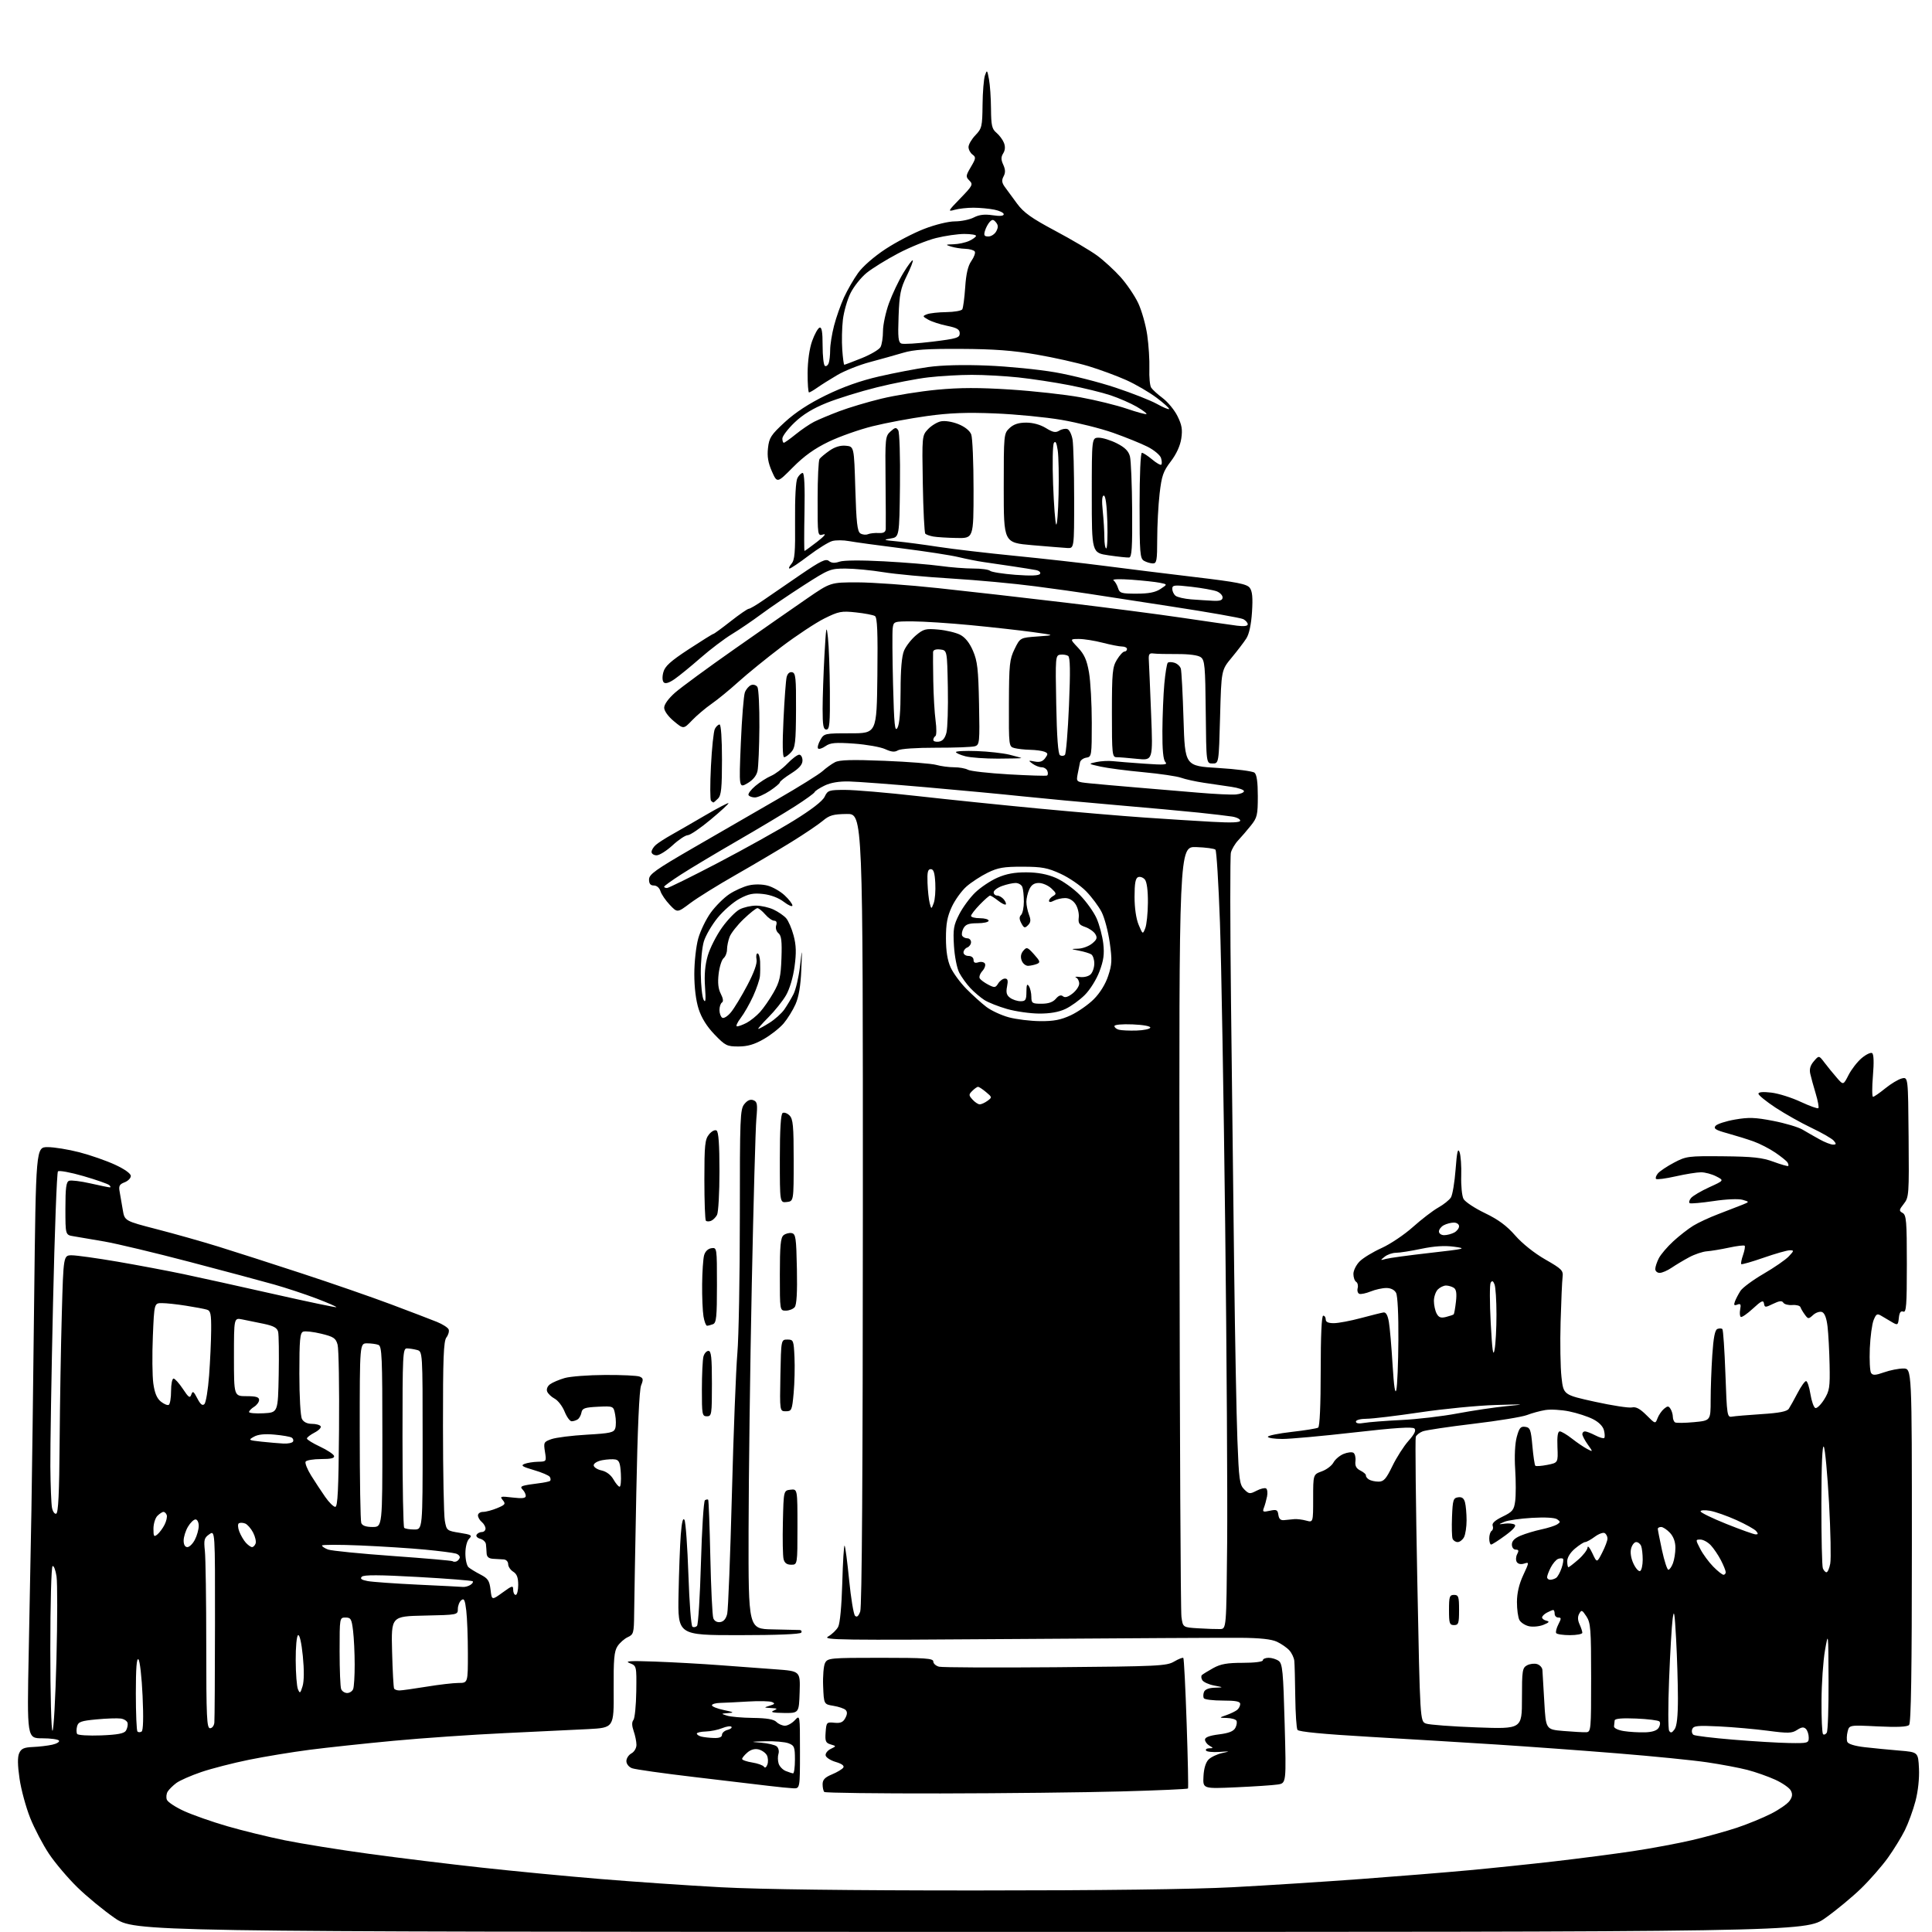<?xml version="1.0" encoding="UTF-8" standalone="no"?>
<svg 
  version="1.1" 
  xmlns="http://www.w3.org/2000/svg" 
  xmlns:xlink="http://www.w3.org/1999/xlink" 
  xmlns:svg="http://www.w3.org/2000/svg"
  xmlns:rdf="http://www.w3.org/1999/02/22-rdf-syntax-ns#"
  xmlns:cc="http://creativecommons.org/ns#"
  xmlns:dc="http://purl.org/dc/elements/1.1/"
  viewBox="0 0 768 768"
  width="768"
  height="768"
>
<style>svg {background-color: white; }</style>"
<path stroke="none" fill="black" fill-rule="evenodd" d="M385.64,767.96C53.50,767.92 53.50,767.92 45.50,762.38C41.10,759.33 34.43,753.84 30.69,750.17C26.94,746.50 21.89,740.54 19.48,736.93C17.06,733.31 13.69,726.89 12.00,722.66C10.31,718.43 8.40,711.41 7.77,707.07C6.98,701.67 6.94,698.46 7.63,696.91C8.43,695.10 9.53,694.61 13.07,694.46C15.51,694.36 18.97,693.95 20.76,693.55C22.55,693.16 23.76,692.42 23.45,691.92C23.14,691.41 20.15,691.00 16.81,691.00C10.73,691.00 10.73,691.00 11.42,656.75C11.80,637.91 12.28,612.60 12.49,600.50C12.70,588.40 13.19,550.94 13.57,517.25C14.28,456.00 14.28,456.00 18.95,456.00C21.52,456.00 27.20,456.92 31.56,458.05C35.93,459.18 42.31,461.41 45.75,463.00C49.55,464.76 52.00,466.51 52.00,467.47C52.00,468.34 50.88,469.47 49.52,469.99C47.48,470.77 47.13,471.43 47.56,473.72C47.85,475.25 48.41,478.49 48.80,480.91C49.53,485.32 49.53,485.32 62.33,488.63C69.37,490.44 80.39,493.56 86.82,495.55C93.24,497.54 108.17,502.34 120.00,506.22C131.82,510.09 147.80,515.63 155.50,518.52C163.20,521.41 171.38,524.54 173.67,525.47C175.97,526.40 178.07,527.75 178.35,528.48C178.63,529.21 178.23,530.64 177.46,531.65C176.33,533.15 176.07,539.81 176.09,567.00C176.10,585.42 176.43,602.30 176.82,604.49C177.52,608.41 177.64,608.50 182.76,609.32C187.40,610.06 187.82,610.32 186.50,611.65C185.62,612.52 185.00,614.97 185.00,617.53C185.00,619.95 185.56,622.41 186.25,623.01C186.94,623.61 189.07,624.91 191.00,625.91C193.98,627.45 194.57,628.35 195.00,631.94C195.50,636.16 195.50,636.16 199.75,633.08C203.65,630.25 204.00,630.15 204.00,631.99C204.00,633.10 204.45,634.00 205.00,634.00C205.55,634.00 206.00,632.20 206.00,630.01C206.00,627.10 205.46,625.68 204.00,624.77C202.90,624.08 202.00,622.73 202.00,621.76C202.00,620.79 201.22,619.96 200.25,619.90C199.29,619.85 197.39,619.73 196.02,619.65C194.30,619.55 193.52,618.89 193.44,617.50C193.39,616.40 193.27,614.76 193.17,613.87C193.08,612.97 192.05,611.99 190.90,611.68C189.74,611.38 189.10,610.66 189.46,610.07C189.82,609.48 190.77,609.00 191.56,609.00C192.35,609.00 193.00,608.38 193.00,607.62C193.00,606.86 192.32,605.68 191.50,605.00C190.67,604.32 190.00,603.14 190.00,602.38C190.00,601.62 190.91,601.00 192.03,601.00C193.15,601.00 195.68,600.32 197.65,599.50C200.84,598.17 201.09,597.81 199.87,596.34C198.61,594.81 198.93,594.72 203.75,595.29C207.62,595.74 209.00,595.58 209.00,594.65C209.00,593.96 208.47,592.87 207.83,592.23C206.94,591.34 207.00,590.96 208.08,590.62C208.86,590.37 211.45,589.94 213.83,589.67C216.22,589.39 218.40,588.94 218.68,588.65C218.97,588.37 218.91,587.66 218.55,587.08C218.19,586.50 215.33,585.28 212.20,584.37C207.60,583.03 206.89,582.56 208.50,581.92C209.60,581.49 212.02,581.11 213.88,581.07C217.24,581.00 217.25,580.98 216.63,577.10C216.04,573.38 216.16,573.14 219.25,572.06C221.04,571.44 227.33,570.65 233.23,570.31C242.66,569.77 244.04,569.46 244.58,567.76C244.91,566.70 244.90,564.27 244.54,562.37C243.89,558.91 243.89,558.91 237.71,559.20C232.44,559.46 231.46,559.80 231.14,561.50C230.94,562.60 230.26,563.83 229.63,564.23C229.01,564.64 227.93,564.98 227.24,564.98C226.55,564.99 225.29,563.26 224.44,561.14C223.59,559.02 221.82,556.71 220.50,556.00C219.18,555.30 217.83,554.01 217.50,553.14C217.14,552.21 217.63,551.01 218.66,550.26C219.64,549.54 222.25,548.44 224.47,547.79C226.69,547.15 233.90,546.60 240.50,546.57C247.10,546.53 253.28,546.82 254.24,547.21C255.71,547.82 255.81,548.35 254.85,550.71C254.12,552.50 253.44,567.88 252.94,593.50C252.51,615.50 252.12,637.14 252.08,641.59C252.01,649.17 251.84,649.75 249.55,650.79C248.21,651.41 246.37,653.03 245.47,654.40C244.13,656.44 243.86,659.58 243.94,671.85C244.04,686.80 244.04,686.80 233.77,687.35C228.12,687.64 213.15,688.37 200.50,688.95C187.85,689.54 168.05,690.91 156.50,691.99C144.95,693.07 129.88,694.69 123.00,695.58C116.12,696.47 105.33,698.25 99.00,699.53C92.67,700.82 84.13,703.01 80.02,704.41C75.90,705.81 71.43,707.78 70.09,708.78C68.75,709.78 67.21,711.30 66.67,712.16C66.13,713.02 65.97,714.49 66.33,715.42C66.69,716.35 69.80,718.40 73.25,719.96C76.70,721.52 84.34,724.21 90.24,725.92C96.14,727.64 106.46,730.17 113.18,731.54C119.89,732.90 135.09,735.35 146.94,736.96C158.80,738.58 178.85,741.03 191.50,742.41C204.15,743.80 225.30,745.83 238.50,746.92C251.70,748.02 273.30,749.50 286.50,750.21C302.11,751.05 337.60,751.50 388.00,751.49C437.81,751.49 474.25,751.03 490.00,750.20C503.48,749.49 526.42,748.02 541.00,746.94C555.58,745.86 574.92,744.29 584.00,743.45C593.08,742.61 608.38,741.02 618.00,739.91C627.62,738.80 641.58,736.99 649.00,735.88C656.42,734.77 667.13,732.77 672.79,731.44C678.45,730.11 686.45,727.89 690.58,726.50C694.71,725.12 700.73,722.65 703.97,721.01C707.21,719.38 710.54,717.06 711.38,715.87C712.52,714.25 712.64,713.20 711.87,711.75C711.30,710.68 708.50,708.75 705.66,707.45C702.82,706.16 697.86,704.41 694.63,703.57C691.40,702.73 684.20,701.37 678.63,700.55C673.06,699.72 657.02,698.12 643.00,696.99C628.98,695.85 607.38,694.28 595.00,693.48C582.62,692.69 559.90,691.31 544.50,690.42C526.11,689.36 516.25,688.41 515.77,687.65C515.36,687.02 514.97,681.10 514.89,674.50C514.81,667.90 514.64,661.48 514.51,660.23C514.38,658.98 513.49,657.10 512.54,656.05C511.60,655.00 509.39,653.47 507.65,652.64C505.45,651.60 500.99,651.11 493.00,651.05C486.67,651.01 446.62,651.22 404.00,651.53C333.43,652.04 326.74,651.95 329.22,650.52C330.72,649.67 332.50,647.96 333.17,646.73C333.91,645.37 334.55,638.54 334.82,629.21C335.05,620.79 335.47,614.14 335.74,614.41C336.02,614.68 336.83,620.83 337.54,628.08C338.26,635.32 339.31,641.71 339.89,642.29C340.61,643.01 341.24,642.50 341.95,640.63C342.63,638.83 342.98,585.62 343.00,480.72C343.02,323.50 343.02,323.50 336.61,323.57C331.22,323.64 329.71,324.06 327.09,326.27C325.37,327.72 319.81,331.48 314.73,334.62C309.65,337.77 299.65,343.68 292.50,347.76C285.35,351.83 277.20,356.90 274.38,359.02C269.26,362.87 269.26,362.87 266.24,359.68C264.58,357.93 262.92,355.49 262.54,354.25C262.14,352.93 261.07,352.00 259.93,352.00C258.56,352.00 258.00,351.31 258.00,349.61C258.00,347.56 260.56,345.74 275.75,336.95C285.51,331.30 300.48,322.66 309.00,317.74C317.52,312.83 325.62,307.78 327.00,306.52C328.38,305.27 330.59,303.68 331.92,302.99C333.75,302.05 338.62,301.92 351.66,302.44C361.18,302.82 370.44,303.55 372.23,304.07C374.02,304.58 377.18,305.00 379.26,305.00C381.33,305.00 383.81,305.45 384.76,305.99C385.72,306.54 393.02,307.36 401.00,307.82C408.98,308.28 415.82,308.49 416.21,308.29C416.59,308.10 416.66,307.28 416.35,306.47C416.04,305.66 415.02,305.00 414.08,305.00C413.15,305.00 411.52,304.37 410.46,303.59C408.67,302.28 408.72,302.22 411.32,302.72C413.31,303.10 414.49,302.72 415.47,301.38C416.67,299.75 416.63,299.41 415.18,298.82C414.25,298.45 411.70,298.10 409.50,298.06C407.30,298.01 404.49,297.70 403.25,297.37C401.02,296.77 401.00,296.58 401.06,279.63C401.11,264.08 401.32,262.08 403.32,258.00C405.52,253.50 405.52,253.50 412.51,253.00C419.50,252.50 419.50,252.50 410.50,251.26C405.54,250.58 394.52,249.34 386.00,248.52C377.47,247.70 367.06,247.02 362.86,247.01C355.28,247.00 355.22,247.02 354.86,249.75C354.66,251.26 354.73,261.27 355.00,272.00C355.42,288.27 355.71,291.14 356.75,289.32C357.57,287.89 358.00,282.78 358.00,274.53C358.00,266.16 358.46,260.84 359.36,258.67C360.11,256.88 362.24,254.14 364.08,252.58C367.12,250.03 367.97,249.81 373.06,250.27C376.15,250.55 380.03,251.48 381.69,252.34C383.68,253.37 385.42,255.55 386.78,258.72C388.54,262.80 388.91,266.03 389.18,279.78C389.48,295.14 389.39,296.06 387.56,296.64C386.49,296.98 379.55,297.25 372.13,297.23C364.28,297.22 357.93,297.65 356.93,298.27C355.68,299.06 354.35,298.93 351.87,297.79C350.01,296.94 344.45,295.96 339.50,295.60C332.09,295.08 330.08,295.25 328.18,296.58C326.91,297.48 325.57,297.91 325.21,297.55C324.85,297.18 325.24,295.67 326.08,294.19C327.58,291.54 327.74,291.50 338.05,291.50C348.50,291.50 348.50,291.50 348.77,268.57C348.97,251.19 348.74,245.46 347.80,244.88C347.12,244.46 343.72,243.81 340.25,243.44C334.48,242.82 333.39,243.03 327.72,245.84C324.30,247.54 316.64,252.60 310.69,257.10C304.75,261.60 297.05,267.86 293.58,271.00C290.11,274.14 285.30,278.09 282.89,279.76C280.47,281.44 276.98,284.40 275.11,286.34C271.72,289.88 271.72,289.88 267.88,286.69C265.61,284.81 264.03,282.61 264.02,281.33C264.01,280.02 265.71,277.67 268.36,275.33C270.76,273.23 281.45,265.38 292.11,257.91C302.78,250.43 315.69,241.43 320.82,237.91C330.14,231.50 330.14,231.50 340.82,231.50C346.69,231.50 361.18,232.53 373.00,233.80C384.82,235.06 407.55,237.65 423.50,239.55C439.45,241.45 460.38,244.16 470.00,245.59C479.62,247.01 489.41,248.42 491.75,248.72C494.49,249.07 496.00,248.87 496.00,248.17C496.00,247.56 495.21,246.65 494.25,246.13C493.29,245.62 480.35,243.34 465.50,241.07C450.65,238.80 435.80,236.51 432.50,235.99C429.20,235.46 419.75,234.14 411.50,233.06C403.25,231.97 388.23,230.58 378.13,229.97C368.02,229.36 355.87,228.23 351.13,227.45C346.38,226.67 339.66,226.03 336.18,226.02C330.08,226.00 329.52,226.23 319.37,232.75C313.60,236.46 306.05,241.59 302.61,244.15C299.16,246.71 293.90,250.29 290.92,252.10C287.94,253.91 282.35,258.14 278.50,261.51C274.65,264.88 270.00,268.68 268.17,269.94C265.98,271.46 264.51,271.91 263.86,271.26C263.27,270.67 263.20,269.04 263.69,267.22C264.32,264.83 266.50,262.86 273.78,258.08C278.88,254.74 283.28,252.00 283.55,252.00C283.82,252.00 286.91,249.75 290.41,247.00C293.90,244.25 297.17,242.00 297.65,242.00C298.14,242.00 300.78,240.44 303.52,238.54C306.26,236.64 312.89,232.08 318.26,228.42C326.27,222.96 328.28,221.99 329.49,222.99C330.52,223.84 331.79,223.93 333.73,223.27C335.40,222.70 342.43,222.65 351.45,223.14C359.67,223.58 369.71,224.41 373.77,224.97C377.83,225.54 383.72,226.00 386.87,226.00C390.02,226.00 393.03,226.40 393.55,226.90C394.07,227.39 398.61,228.11 403.63,228.50C409.75,228.96 412.98,228.84 413.42,228.13C413.80,227.52 413.09,226.87 411.79,226.61C410.53,226.36 406.35,225.70 402.50,225.12C398.65,224.55 393.48,223.79 391.00,223.43C388.52,223.08 384.02,222.18 381.00,221.45C377.98,220.72 367.85,219.16 358.50,217.98C349.15,216.81 339.70,215.51 337.50,215.10C335.30,214.69 332.31,214.67 330.86,215.06C329.41,215.45 325.18,218.07 321.46,220.88C317.74,223.70 314.32,226.00 313.86,226.00C313.40,226.00 313.73,225.16 314.61,224.14C315.92,222.61 316.17,219.68 316.05,207.16C315.97,197.96 316.33,191.25 316.99,190.02C317.58,188.91 318.53,188.00 319.08,188.00C319.74,188.00 319.99,193.50 319.80,203.50C319.63,212.03 319.64,219.00 319.81,219.00C319.98,219.00 322.23,217.37 324.81,215.38C327.65,213.19 328.61,212.03 327.25,212.45C325.00,213.13 325.00,213.13 325.02,198.32C325.02,190.17 325.36,183.03 325.77,182.45C326.17,181.88 327.96,180.38 329.74,179.14C331.89,177.64 334.09,176.98 336.24,177.19C339.50,177.50 339.50,177.50 340.00,194.29C340.40,207.73 340.80,211.27 342.00,212.03C342.82,212.55 344.18,212.70 345.00,212.36C345.82,212.01 347.74,211.80 349.25,211.88C351.24,211.99 352.03,211.54 352.10,210.27C352.15,209.29 352.12,200.62 352.02,190.98C351.84,174.22 351.92,173.38 353.98,171.52C355.81,169.86 356.26,169.79 357.06,171.04C357.58,171.86 357.88,181.52 357.75,193.00C357.50,213.50 357.50,213.50 354.00,214.07C350.91,214.57 351.20,214.70 356.50,215.20C359.80,215.51 367.23,216.49 373.00,217.38C378.77,218.27 392.50,219.88 403.50,220.96C414.50,222.04 430.48,223.83 439.00,224.94C447.52,226.05 463.70,228.05 474.95,229.39C491.82,231.39 495.64,232.14 496.79,233.66C497.82,235.02 498.06,237.53 497.69,243.28C497.37,248.26 496.55,252.05 495.44,253.78C494.48,255.28 491.85,258.72 489.60,261.43C485.50,266.37 485.50,266.37 485.00,284.93C484.50,303.50 484.50,303.50 482.00,303.50C479.51,303.50 479.51,303.50 479.30,283.02C479.12,264.73 478.91,262.41 477.33,261.25C476.24,260.45 472.68,259.98 468.03,260.00C463.89,260.03 459.60,259.93 458.50,259.77C456.85,259.55 456.53,260.03 456.68,262.50C456.78,264.15 457.19,273.78 457.59,283.91C458.32,302.32 458.32,302.32 452.02,301.66C448.55,301.30 444.87,301.00 443.85,301.00C442.12,301.00 442.00,299.87 442.00,283.25C442.01,267.32 442.21,265.17 443.99,262.25C445.08,260.46 446.43,259.00 446.99,259.00C447.54,259.00 448.00,258.55 448.00,258.00C448.00,257.45 447.12,257.00 446.05,257.00C444.98,257.00 441.51,256.32 438.34,255.50C435.17,254.68 430.93,254.00 428.92,254.00C425.26,254.00 425.26,254.00 428.52,257.45C431.04,260.13 432.03,262.35 432.89,267.29C433.50,270.79 434.00,279.78 434.00,287.26C434.00,300.43 433.93,300.87 431.84,301.18C430.65,301.36 429.53,302.18 429.33,303.00C429.14,303.82 428.72,305.92 428.39,307.67C427.80,310.83 427.80,310.83 433.15,311.38C436.09,311.68 444.35,312.41 451.50,313.01C458.65,313.60 469.82,314.55 476.32,315.10C482.82,315.66 489.57,315.98 491.32,315.81C493.07,315.64 494.50,315.05 494.50,314.50C494.50,313.95 492.25,313.18 489.50,312.78C486.75,312.38 481.80,311.65 478.50,311.16C475.20,310.66 471.15,309.77 469.50,309.17C467.85,308.57 461.10,307.58 454.50,306.96C447.90,306.35 440.25,305.35 437.50,304.74C432.50,303.63 432.50,303.63 435.85,302.92C437.69,302.53 440.61,302.37 442.35,302.57C444.08,302.76 449.77,303.22 455.00,303.58C462.86,304.13 464.28,304.02 463.25,302.92C462.40,302.02 462.02,298.10 462.07,290.55C462.11,284.47 462.46,276.04 462.84,271.81C463.23,267.58 463.84,263.83 464.20,263.47C464.56,263.11 465.76,263.11 466.87,263.46C467.99,263.81 469.13,264.87 469.40,265.80C469.68,266.74 470.16,275.82 470.47,286.00C471.04,304.50 471.04,304.50 484.21,305.28C491.45,305.72 497.97,306.56 498.69,307.16C499.58,307.89 500.00,310.91 500.00,316.48C500.00,323.98 499.75,325.04 497.25,328.16C495.74,330.05 493.47,332.69 492.21,334.03C490.95,335.36 489.64,337.57 489.30,338.93C488.96,340.29 488.98,367.30 489.35,398.95C489.71,430.60 490.28,478.55 490.61,505.50C490.94,532.45 491.51,562.49 491.88,572.25C492.49,588.27 492.75,590.20 494.59,592.04C496.47,593.92 496.85,593.96 499.49,592.59C501.07,591.77 502.77,591.36 503.28,591.67C503.79,591.99 503.96,593.43 503.67,594.87C503.38,596.32 502.82,598.34 502.42,599.36C501.78,601.01 502.06,601.15 504.77,600.55C507.46,599.96 507.89,600.16 508.17,602.19C508.41,603.82 509.08,604.43 510.50,604.27C511.60,604.14 513.40,603.96 514.50,603.88C515.60,603.79 517.74,604.05 519.25,604.47C522.00,605.22 522.00,605.22 522.00,595.67C522.00,586.13 522.00,586.13 525.42,584.89C527.31,584.21 529.39,582.64 530.06,581.39C530.72,580.15 532.53,578.61 534.07,577.97C535.62,577.33 537.38,577.12 538.00,577.50C538.61,577.88 538.98,579.37 538.81,580.81C538.58,582.73 539.12,583.74 540.81,584.59C542.09,585.23 543.06,586.09 542.98,586.51C542.90,586.93 543.43,587.66 544.16,588.12C544.90,588.59 546.62,588.97 548.00,588.97C550.07,588.97 551.01,587.91 553.50,582.77C555.15,579.37 558.03,574.85 559.91,572.75C562.30,570.05 563.00,568.60 562.25,567.85C561.51,567.11 554.41,567.57 538.35,569.41C525.78,570.84 512.91,572.01 509.75,572.01C506.59,572.00 504.00,571.61 504.00,571.14C504.00,570.67 508.27,569.80 513.49,569.20C518.72,568.61 523.44,567.84 523.99,567.50C524.62,567.12 525.00,558.57 525.00,544.94C525.00,530.98 525.36,523.00 526.00,523.00C526.55,523.00 527.00,523.67 527.00,524.50C527.00,525.53 528.02,525.99 530.25,525.98C532.04,525.97 536.88,525.06 541.00,523.95C545.12,522.85 549.16,521.84 549.96,521.72C550.94,521.57 551.64,522.80 552.10,525.50C552.48,527.70 553.14,535.35 553.57,542.50C554.10,551.15 554.60,554.50 555.06,552.50C555.45,550.85 555.82,541.93 555.88,532.68C555.95,522.76 555.58,515.08 554.96,513.93C554.31,512.72 552.87,512.00 551.09,512.00C549.52,512.00 546.73,512.62 544.87,513.37C543.02,514.12 540.99,514.55 540.36,514.32C539.73,514.09 539.43,513.08 539.69,512.06C539.96,511.05 539.69,509.92 539.09,509.55C538.49,509.18 538.00,507.76 538.00,506.40C538.00,505.03 539.12,502.79 540.49,501.42C541.86,500.04 545.80,497.65 549.24,496.10C552.68,494.54 558.27,490.79 561.66,487.75C565.05,484.72 569.57,481.25 571.71,480.04C573.86,478.84 576.13,477.02 576.76,476.01C577.40,474.99 578.23,469.99 578.62,464.89C579.15,457.86 579.53,456.20 580.20,458.00C580.68,459.31 580.98,463.56 580.86,467.44C580.74,471.32 581.15,475.44 581.77,476.59C582.39,477.74 586.22,480.28 590.28,482.23C595.62,484.80 598.95,487.26 602.33,491.14C605.13,494.34 609.93,498.17 614.26,500.65C620.88,504.44 621.47,505.04 621.15,507.65C620.95,509.22 620.60,517.25 620.36,525.50C620.12,533.75 620.28,543.64 620.72,547.48C621.50,554.47 621.50,554.47 634.00,557.22C640.88,558.73 647.49,559.75 648.71,559.48C650.30,559.12 651.91,559.98 654.47,562.53C658.02,566.08 658.02,566.08 658.90,563.75C659.39,562.47 660.55,560.79 661.47,560.02C662.91,558.83 663.28,558.83 664.06,560.06C664.56,560.85 664.98,562.26 664.98,563.19C664.99,564.12 665.39,565.12 665.86,565.42C666.34,565.71 669.71,565.67 673.36,565.33C680.00,564.71 680.00,564.71 680.01,556.61C680.01,552.15 680.30,544.07 680.66,538.66C681.13,531.66 681.71,528.66 682.70,528.28C683.46,527.99 684.35,528.02 684.67,528.34C685.00,528.66 685.54,536.71 685.88,546.21C686.47,562.79 686.58,563.48 688.50,563.13C689.60,562.93 694.91,562.48 700.29,562.13C707.34,561.68 710.36,561.08 711.08,560.00C711.63,559.17 713.19,556.36 714.56,553.75C715.92,551.14 717.44,549.00 717.94,549.00C718.44,549.00 719.22,551.33 719.67,554.17C720.13,557.01 721.01,559.51 721.64,559.71C722.27,559.92 723.84,558.38 725.14,556.30C727.26,552.89 727.48,551.47 727.29,542.50C727.18,537.00 726.81,530.18 726.48,527.33C726.09,523.96 725.33,521.96 724.29,521.56C723.42,521.23 721.84,521.74 720.77,522.71C718.90,524.40 718.76,524.39 717.45,522.59C716.69,521.56 715.91,520.23 715.71,519.63C715.51,519.03 714.06,518.64 712.48,518.77C710.91,518.90 709.30,518.48 708.90,517.84C708.36,516.97 707.31,517.09 704.84,518.29C701.70,519.82 701.48,519.81 701.21,518.15C700.96,516.70 700.18,517.06 696.82,520.17C694.57,522.25 692.40,523.75 692.00,523.50C691.60,523.25 691.49,521.91 691.75,520.51C692.14,518.47 691.92,518.10 690.61,518.60C689.34,519.08 689.13,518.81 689.66,517.36C690.04,516.34 691.02,514.45 691.85,513.16C692.67,511.88 696.82,508.81 701.07,506.34C705.32,503.87 709.82,500.76 711.07,499.43C713.20,497.16 713.22,497.00 711.42,497.01C710.37,497.02 705.69,498.35 701.04,499.97C696.39,501.59 692.40,502.73 692.18,502.51C691.95,502.28 692.27,500.66 692.89,498.89C693.50,497.12 693.79,495.46 693.53,495.20C693.26,494.93 690.45,495.27 687.27,495.96C684.10,496.64 680.15,497.29 678.50,497.41C676.85,497.53 673.70,498.58 671.50,499.76C669.30,500.94 666.15,502.82 664.50,503.94C662.85,505.07 660.71,505.99 659.75,505.99C658.79,506.00 658.00,505.30 658.00,504.45C658.00,503.60 658.64,501.66 659.42,500.15C660.21,498.63 662.79,495.61 665.17,493.42C667.55,491.24 671.12,488.45 673.10,487.24C675.08,486.02 679.58,483.93 683.10,482.60C686.62,481.26 690.85,479.63 692.50,478.96C695.50,477.75 695.50,477.75 692.69,476.94C691.05,476.48 686.24,476.68 681.19,477.44C676.41,478.15 672.14,478.53 671.70,478.28C671.26,478.03 671.49,477.11 672.20,476.24C672.92,475.37 676.18,473.45 679.44,471.96C685.39,469.25 685.39,469.25 682.24,467.63C680.51,466.73 677.78,466.00 676.17,466.00C674.56,466.00 670.02,466.73 666.08,467.62C662.13,468.51 658.64,468.97 658.31,468.64C657.98,468.32 658.31,467.33 659.04,466.45C659.78,465.56 662.65,463.64 665.44,462.17C670.30,459.61 671.08,459.51 685.00,459.64C696.85,459.76 700.51,460.16 705.00,461.82C708.02,462.93 710.65,463.68 710.85,463.49C711.04,463.29 710.91,462.66 710.55,462.08C710.19,461.50 708.01,459.74 705.70,458.17C703.39,456.60 699.48,454.59 697.00,453.71C694.52,452.83 689.88,451.39 686.67,450.50C681.97,449.21 681.06,448.64 681.96,447.54C682.58,446.80 686.05,445.67 689.68,445.04C695.16,444.09 697.72,444.18 704.88,445.57C709.62,446.49 714.85,448.04 716.50,449.02C718.15,450.00 721.20,451.75 723.28,452.90C725.36,454.06 727.78,455.00 728.65,455.00C729.96,455.00 730.02,454.73 728.98,453.48C728.29,452.64 724.32,450.35 720.17,448.38C716.02,446.41 709.56,442.77 705.81,440.31C702.07,437.84 699.00,435.35 699.00,434.77C699.00,434.10 700.83,433.94 704.13,434.33C706.96,434.66 712.20,436.31 715.78,437.99C719.37,439.66 722.54,440.80 722.83,440.51C723.12,440.21 722.65,437.62 721.78,434.74C720.91,431.86 719.93,428.31 719.61,426.85C719.19,425.00 719.62,423.50 721.04,421.85C723.06,419.50 723.06,419.50 725.28,422.43C726.50,424.04 728.68,426.72 730.13,428.38C732.75,431.41 732.75,431.41 734.83,427.33C735.98,425.09 738.32,422.07 740.04,420.62C741.76,419.17 743.63,418.27 744.19,418.62C744.85,419.03 744.97,422.24 744.52,427.63C744.13,432.23 744.15,436.00 744.56,436.00C744.96,436.00 747.14,434.50 749.40,432.66C751.65,430.82 754.62,429.04 756.00,428.70C758.50,428.09 758.50,428.09 758.70,451.97C758.90,474.94 758.83,475.95 756.79,478.54C754.86,481.00 754.82,481.32 756.33,482.17C757.80,482.99 758.00,485.44 758.00,502.52C758.00,518.95 757.78,521.85 756.57,521.39C755.55,521.00 755.05,521.73 754.82,523.89C754.53,526.71 754.33,526.85 752.37,525.73C751.20,525.05 749.28,523.92 748.11,523.21C746.19,522.04 745.87,522.19 744.81,524.71C744.17,526.24 743.48,531.33 743.28,536.00C743.09,540.67 743.31,545.07 743.78,545.77C744.47,546.78 745.50,546.73 748.95,545.52C751.31,544.68 754.77,544.00 756.63,544.00C760.00,544.00 760.00,544.00 760.00,614.30C760.00,664.56 759.68,684.92 758.89,685.71C758.13,686.47 754.13,686.64 746.44,686.27C735.11,685.71 735.11,685.71 734.45,688.35C734.08,689.81 734.03,691.62 734.32,692.39C734.65,693.26 737.25,694.07 741.18,694.53C744.65,694.93 750.88,695.54 755.00,695.88C762.50,696.50 762.50,696.50 762.82,703.00C763.01,706.94 762.46,712.06 761.42,716.00C760.48,719.58 758.59,724.75 757.23,727.50C755.87,730.25 752.83,735.20 750.47,738.50C748.10,741.80 743.32,747.27 739.84,750.66C736.35,754.05 729.97,759.34 725.64,762.41C717.79,768.00 717.79,768.00 385.64,767.96zM373.92,712.92C348.85,712.96 328.03,712.70 327.67,712.33C327.30,711.97 327.00,710.59 327.00,709.28C327.00,707.47 327.90,706.52 330.75,705.34C332.81,704.48 334.83,703.26 335.23,702.64C335.70,701.91 334.62,701.11 332.23,700.41C330.18,699.81 328.37,698.65 328.21,697.83C328.05,697.01 328.95,695.84 330.21,695.23C332.50,694.11 332.50,694.11 330.20,693.43C328.21,692.83 327.94,692.18 328.20,688.62C328.49,684.64 328.61,684.51 331.68,684.82C334.11,685.06 335.13,684.63 336.02,682.96C336.83,681.45 336.87,680.47 336.14,679.74C335.57,679.17 333.39,678.43 331.30,678.09C327.50,677.47 327.50,677.47 327.21,670.25C327.05,666.28 327.40,662.12 327.99,661.02C329.02,659.09 330.04,659.00 350.04,659.00C367.88,659.00 371.00,659.22 371.00,660.48C371.00,661.30 372.03,662.22 373.29,662.54C374.54,662.85 395.37,662.95 419.56,662.75C460.51,662.41 463.76,662.25 466.74,660.49C468.50,659.46 470.14,658.81 470.39,659.06C470.65,659.31 471.24,670.99 471.71,685.01C472.19,699.03 472.43,710.70 472.25,710.95C472.07,711.20 460.13,711.73 445.71,712.12C431.30,712.52 398.99,712.88 373.92,712.92zM315.25,710.87C313.74,710.80 309.35,710.37 305.50,709.90C301.65,709.44 288.38,707.86 276.00,706.40C263.62,704.94 252.49,703.37 251.25,702.90C249.96,702.41 249.00,701.20 249.00,700.06C249.00,698.97 249.90,697.59 251.00,697.00C252.12,696.40 253.00,694.91 253.00,693.61C253.00,692.34 252.50,689.87 251.89,688.13C251.15,686.00 251.12,684.55 251.79,683.73C252.34,683.05 252.85,677.93 252.93,672.34C253.06,662.19 253.06,662.19 250.28,661.11C248.15,660.28 250.55,660.14 260.50,660.51C267.65,660.77 279.12,661.41 286.00,661.93C292.88,662.45 302.92,663.19 308.31,663.58C318.13,664.30 318.13,664.30 317.87,672.65C317.60,681.00 317.60,681.00 311.55,680.93C307.25,680.88 306.08,680.61 307.50,680.00C309.24,679.25 309.11,679.12 306.50,678.97C303.56,678.80 303.55,678.79 306.00,678.04C308.01,677.43 308.18,677.14 306.89,676.59C306.01,676.21 301.74,676.11 297.39,676.38C293.05,676.64 288.04,676.89 286.25,676.93C284.46,676.97 283.00,677.40 283.00,677.89C283.00,678.38 285.14,679.23 287.75,679.77C291.74,680.61 292.02,680.80 289.50,680.98C286.53,681.20 286.53,681.21 289.00,682.00C290.38,682.44 295.02,682.85 299.32,682.90C304.83,682.97 307.59,683.44 308.64,684.50C309.47,685.33 310.99,686.00 312.03,686.00C313.07,686.00 314.84,685.02 315.96,683.81C318.00,681.62 318.00,681.62 318.00,696.31C318.00,711.00 318.00,711.00 315.25,710.87zM491.32,710.48C478.15,711.07 478.15,711.07 478.40,706.14C478.55,703.02 479.30,700.56 480.43,699.43C481.40,698.45 483.85,697.30 485.85,696.86C489.20,696.14 489.11,696.10 484.73,696.42C482.11,696.60 479.72,696.36 479.43,695.88C479.13,695.40 479.70,694.99 480.69,694.97C482.40,694.94 482.40,694.88 480.75,693.92C479.79,693.36 479.00,692.28 479.00,691.52C479.00,690.60 480.83,689.92 484.53,689.45C488.47,688.96 490.35,688.22 491.07,686.86C491.63,685.81 491.82,684.52 491.49,683.98C491.15,683.44 489.45,682.96 487.69,682.92C484.50,682.84 484.50,682.84 487.50,681.79C489.15,681.21 491.06,680.29 491.75,679.74C492.44,679.20 493.00,678.14 493.00,677.38C493.00,676.34 491.29,676.00 486.06,676.00C482.24,676.00 478.87,675.59 478.56,675.09C478.25,674.59 478.27,673.46 478.60,672.59C478.99,671.57 480.53,670.96 482.86,670.89C486.50,670.77 486.50,670.77 482.65,670.03C480.53,669.62 478.41,668.66 477.94,667.90C477.47,667.14 477.40,666.22 477.79,665.85C478.18,665.49 480.20,664.25 482.28,663.09C485.23,661.46 487.81,661.00 494.03,661.00C498.68,661.00 502.00,660.58 502.00,660.00C502.00,659.45 503.04,659.00 504.31,659.00C505.58,659.00 507.38,659.56 508.32,660.25C509.81,661.34 510.11,664.49 510.67,685.18C511.32,708.85 511.32,708.85 507.91,709.37C506.03,709.66 498.57,710.16 491.32,710.48zM315.25,704.94C315.66,704.97 316.00,702.51 316.00,699.48C316.00,694.46 315.76,693.86 313.43,692.98C312.02,692.44 307.86,692.08 304.18,692.18C298.20,692.34 298.02,692.40 302.47,692.74C305.21,692.96 308.03,693.61 308.75,694.21C309.46,694.80 309.78,696.12 309.46,697.14C309.13,698.16 309.16,699.93 309.52,701.06C309.88,702.20 311.15,703.52 312.34,704.00C313.53,704.48 314.84,704.90 315.25,704.94zM305.05,701.43C305.43,700.37 305.34,698.72 304.85,697.76C304.35,696.81 302.88,695.76 301.58,695.43C300.05,695.05 298.47,695.47 297.11,696.64C295.95,697.63 295.00,698.79 295.00,699.21C295.00,699.63 296.81,700.27 299.02,700.62C301.23,700.97 303.34,701.74 303.69,702.31C304.08,702.93 304.63,702.57 305.05,701.43zM711.25,692.88C718.71,693.00 719.00,692.91 719.00,690.70C719.00,689.43 718.49,687.89 717.87,687.27C717.02,686.42 716.13,686.52 714.37,687.68C712.31,689.02 710.81,689.07 702.75,688.00C697.66,687.33 688.95,686.56 683.40,686.28C674.82,685.86 673.21,686.02 672.69,687.36C672.36,688.23 672.60,689.25 673.22,689.64C673.84,690.02 680.91,690.88 688.93,691.54C696.94,692.21 706.99,692.81 711.25,692.88zM283.75,690.88C285.91,690.96 287.00,690.53 287.00,689.62C287.00,688.86 287.99,687.97 289.21,687.66C290.42,687.34 291.11,686.78 290.74,686.41C290.37,686.03 288.73,686.29 287.09,686.96C285.45,687.64 282.51,688.24 280.56,688.30C278.60,688.35 277.00,688.72 277.00,689.12C277.00,689.53 277.79,690.06 278.75,690.31C279.71,690.56 281.96,690.82 283.75,690.88zM40.15,689.85C46.70,689.59 49.33,689.10 50.04,688.00C50.56,687.17 50.88,685.83 50.74,685.00C50.60,684.17 49.38,683.34 48.03,683.15C46.68,682.96 42.34,683.11 38.38,683.48C32.22,684.06 31.11,684.45 30.64,686.25C30.34,687.40 30.35,688.76 30.67,689.27C30.98,689.78 35.25,690.03 40.15,689.85zM726.17,688.77C726.61,688.07 726.93,678.73 726.88,668.00C726.79,648.61 726.78,648.54 725.47,656.00C724.74,660.12 724.12,669.16 724.08,676.08C724.03,683.00 724.31,688.97 724.68,689.35C725.06,689.72 725.72,689.46 726.17,688.77zM56.29,688.32C56.93,687.92 57.08,682.85 56.68,674.19C56.35,666.75 55.61,660.21 55.04,659.64C54.32,658.92 54.00,663.10 54.00,673.13C54.00,681.13 54.29,687.95 54.64,688.31C54.99,688.66 55.73,688.67 56.29,688.32zM630.50,688.59C632.44,688.50 632.50,687.80 632.50,666.95C632.50,647.57 632.31,645.12 630.63,642.55C628.93,639.97 628.66,639.86 627.77,641.46C627.10,642.64 627.14,644.02 627.89,645.66C628.50,647.00 629.00,648.52 629.00,649.05C629.00,649.57 626.78,650.00 624.06,650.00C621.34,650.00 618.89,649.63 618.61,649.18C618.33,648.73 618.73,647.15 619.49,645.68C620.69,643.37 620.68,643.00 619.44,643.00C618.65,643.00 618.00,642.33 618.00,641.50C618.00,640.67 617.75,640.00 617.43,640.00C617.12,640.00 616.00,640.47 614.93,641.04C613.87,641.60 613.00,642.47 613.00,642.96C613.00,643.45 613.79,644.04 614.75,644.27C616.10,644.59 615.83,644.96 613.58,645.88C611.97,646.54 609.38,646.80 607.82,646.46C606.26,646.12 604.54,645.00 603.99,643.98C603.45,642.97 603.00,639.74 603.01,636.82C603.02,633.28 603.85,629.72 605.49,626.19C607.92,620.96 607.93,620.89 605.86,621.55C604.56,621.96 603.44,621.71 602.94,620.91C602.50,620.19 602.57,618.80 603.10,617.80C603.84,616.43 603.70,616.00 602.54,616.00C601.65,616.00 601.00,615.13 601.00,613.95C601.00,612.55 602.11,611.43 604.49,610.44C606.40,609.64 610.12,608.52 612.74,607.96C615.36,607.40 618.17,606.50 619.00,605.97C620.33,605.11 620.33,604.88 619.00,603.94C618.08,603.29 614.19,603.07 609.00,603.37C604.33,603.64 599.38,604.35 598.00,604.95C595.50,606.04 595.50,606.04 598.19,605.67C599.66,605.47 601.41,605.64 602.07,606.04C602.86,606.53 601.60,608.01 598.38,610.37C595.70,612.34 593.16,613.96 592.75,613.98C592.34,613.99 592.00,612.90 592.00,611.56C592.00,610.22 592.43,608.85 592.96,608.53C593.48,608.20 593.66,607.29 593.36,606.50C592.99,605.53 594.27,604.36 597.29,602.89C601.28,600.95 601.84,600.26 602.31,596.70C602.61,594.50 602.61,588.83 602.31,584.10C601.97,578.87 602.22,573.81 602.94,571.19C603.92,567.59 604.48,566.93 606.31,567.19C608.26,567.47 608.57,568.28 609.15,574.82C609.51,578.85 610.04,582.37 610.31,582.65C610.59,582.93 612.74,582.77 615.09,582.31C619.37,581.46 619.37,581.46 619.11,575.23C618.94,570.98 619.23,569.00 620.04,569.00C620.68,569.00 622.85,570.28 624.86,571.86C626.86,573.43 629.58,575.28 630.90,575.97C633.30,577.23 633.30,577.23 631.15,574.21C629.97,572.55 629.00,570.70 629.00,570.10C629.00,569.49 629.47,569.00 630.05,569.00C630.63,569.00 632.47,569.71 634.14,570.57C635.82,571.44 637.42,571.91 637.71,571.62C638.00,571.33 637.95,569.95 637.60,568.56C637.21,566.98 635.56,565.31 633.23,564.13C631.18,563.08 626.94,561.70 623.81,561.06C620.69,560.41 616.41,560.17 614.31,560.51C612.22,560.85 608.92,561.75 607.00,562.50C605.08,563.25 595.48,564.82 585.68,565.98C575.87,567.15 566.82,568.50 565.56,568.98C564.30,569.46 563.06,570.44 562.79,571.17C562.52,571.90 562.80,597.65 563.40,628.39C564.50,684.27 564.50,684.27 566.86,685.15C568.16,685.63 577.28,686.31 587.11,686.67C605.00,687.32 605.00,687.32 605.00,675.19C605.00,664.02 605.16,662.99 607.04,661.98C608.16,661.38 609.96,661.17 611.04,661.51C612.12,661.85 613.06,662.89 613.13,663.82C613.20,664.74 613.53,670.45 613.88,676.50C614.50,687.50 614.50,687.50 621.50,688.09C625.35,688.41 629.40,688.64 630.50,688.59zM653.90,688.63C656.85,688.54 658.65,687.94 659.36,686.80C659.95,685.86 660.07,684.74 659.63,684.30C659.19,683.86 655.05,683.34 650.42,683.15C644.80,682.91 641.95,683.16 641.85,683.90C641.77,684.50 641.66,685.56 641.60,686.25C641.54,686.97 643.21,687.77 645.50,688.13C647.70,688.48 651.48,688.70 653.90,688.63zM665.65,687.46C666.58,686.19 667.00,682.34 667.00,675.06C666.99,669.25 666.67,658.65 666.28,651.50C665.69,640.85 665.45,639.41 664.90,643.50C664.54,646.25 663.90,657.11 663.49,667.62C663.07,678.14 663.08,687.32 663.52,688.03C664.12,689.00 664.62,688.87 665.65,687.46zM20.86,688.00C21.33,688.00 22.04,675.23 22.44,659.62C22.83,644.01 22.85,629.17 22.47,626.63C22.09,624.10 21.38,622.27 20.89,622.57C20.40,622.87 20.00,637.72 20.00,655.56C20.00,673.40 20.39,688.00 20.86,688.00zM83.50,687.00C84.33,687.00 85.10,685.99 85.21,684.75C85.33,683.51 85.44,665.80 85.46,645.40C85.50,608.29 85.50,608.29 83.20,609.90C81.17,611.31 80.97,612.09 81.44,616.50C81.74,619.25 81.99,636.24 81.99,654.25C82.00,682.69 82.20,687.00 83.50,687.00zM120.27,670.31C120.89,668.30 120.93,663.87 120.38,658.31C119.85,653.03 119.10,649.70 118.50,650.00C117.93,650.28 117.52,654.62 117.55,660.00C117.57,665.23 117.97,670.40 118.44,671.50C119.20,673.30 119.38,673.19 120.27,670.31zM138.00,673.00C138.98,673.00 140.06,672.29 140.39,671.42C140.73,670.55 141.00,666.16 140.99,661.67C140.99,657.18 140.70,651.14 140.35,648.25C139.79,643.58 139.46,643.00 137.36,643.00C135.00,643.00 135.00,643.00 135.00,656.42C135.00,663.80 135.27,670.55 135.61,671.42C135.94,672.29 137.02,673.00 138.00,673.00zM158.81,671.98C159.74,671.97 164.55,671.30 169.50,670.49C174.45,669.67 180.19,669.01 182.25,669.00C186.00,669.00 186.00,669.00 185.99,657.25C185.99,650.79 185.70,643.13 185.35,640.24C184.84,635.96 184.47,635.20 183.36,636.12C182.61,636.74 182.00,638.30 182.00,639.59C182.00,641.93 181.91,641.94 168.75,642.22C155.50,642.50 155.50,642.50 155.86,656.50C156.06,664.20 156.42,670.84 156.67,671.25C156.92,671.66 157.88,671.99 158.81,671.98zM293.65,650.00C269.42,650.00 269.42,650.00 269.73,633.75C269.90,624.81 270.30,614.15 270.62,610.06C271.02,604.99 271.49,603.12 272.09,604.19C272.57,605.06 273.27,614.84 273.65,625.93C274.02,637.01 274.74,646.34 275.25,646.65C275.76,646.97 276.58,646.82 277.07,646.33C277.56,645.84 278.26,634.53 278.64,621.18C279.01,607.84 279.73,596.67 280.23,596.36C280.73,596.05 281.30,595.97 281.51,596.17C281.71,596.38 282.10,606.66 282.37,619.02C282.64,631.39 283.17,642.31 283.56,643.30C283.98,644.40 285.06,644.99 286.32,644.80C287.68,644.60 288.62,643.47 289.08,641.50C289.46,639.85 290.30,618.48 290.94,594.00C291.58,569.52 292.56,544.33 293.11,538.00C293.66,531.67 294.10,507.29 294.10,483.81C294.09,444.17 294.21,440.96 295.89,438.89C297.11,437.38 298.26,436.89 299.48,437.35C301.04,437.95 301.19,438.89 300.66,444.77C300.33,448.47 299.51,478.05 298.85,510.50C298.18,542.95 297.61,587.05 297.57,608.50C297.50,647.50 297.50,647.50 307.00,647.70C312.23,647.81 317.09,647.92 317.81,647.95C318.53,647.98 318.84,648.45 318.50,649.00C318.12,649.62 308.73,650.00 293.65,650.00zM485.00,647.58C487.50,647.50 487.50,647.50 487.81,613.50C487.98,594.80 487.63,537.88 487.03,487.00C486.43,436.12 485.49,381.91 484.94,366.52C484.39,351.14 483.59,338.19 483.16,337.76C482.72,337.32 479.29,336.86 475.52,336.73C468.68,336.50 468.68,336.50 468.87,487.50C468.97,570.55 469.32,640.39 469.64,642.71C470.21,646.91 470.21,646.91 476.36,647.28C479.74,647.49 483.62,647.62 485.00,647.58zM578.00,646.00C576.22,646.00 576.00,645.33 576.00,640.00C576.00,634.67 576.22,634.00 578.00,634.00C579.78,634.00 580.00,634.67 580.00,640.00C580.00,645.33 579.78,646.00 578.00,646.00zM184.00,630.83C184.82,630.91 186.16,630.55 186.97,630.04C187.78,629.53 188.21,628.87 187.92,628.58C187.63,628.30 177.84,627.52 166.16,626.87C150.80,626.01 144.62,625.98 143.83,626.77C143.04,627.56 143.68,628.04 146.14,628.50C148.01,628.85 156.96,629.49 166.02,629.92C175.08,630.34 183.18,630.76 184.00,630.83zM616.25,627.98C616.94,627.98 617.99,627.64 618.59,627.23C619.18,626.83 620.16,625.08 620.75,623.34C621.35,621.59 621.60,619.94 621.32,619.65C621.04,619.37 620.16,619.39 619.37,619.69C618.57,619.99 617.27,621.52 616.46,623.07C615.66,624.63 615.00,626.37 615.00,626.95C615.00,627.53 615.56,627.99 616.25,627.98zM685.12,626.00C685.60,626.00 686.00,625.53 686.00,624.96C686.00,624.39 685.14,622.25 684.09,620.21C683.03,618.17 681.22,615.49 680.05,614.25C678.88,613.01 677.03,612.00 675.94,612.00C673.97,612.00 673.97,612.03 675.89,615.75C676.95,617.81 679.27,620.96 681.03,622.75C682.79,624.54 684.63,626.00 685.12,626.00zM652.01,624.49C652.55,624.16 653.00,622.15 653.00,620.02C653.00,617.90 652.73,615.45 652.39,614.58C652.06,613.71 651.17,613.00 650.41,613.00C649.66,613.00 648.74,614.17 648.38,615.61C647.98,617.21 648.36,619.54 649.37,621.66C650.28,623.56 651.46,624.83 652.01,624.49zM726.06,625.00C726.53,625.00 727.20,623.45 727.55,621.56C727.91,619.67 727.69,608.80 727.07,597.41C726.44,586.02 725.51,575.98 725.00,575.10C724.40,574.07 724.05,582.16 724.03,597.67C724.01,610.96 724.27,622.55 724.61,623.42C724.94,624.29 725.60,625.00 726.06,625.00zM663.20,624.00C663.66,624.00 664.49,622.85 665.02,621.43C665.56,620.02 666.00,617.24 666.00,615.25C666.00,612.91 665.23,610.81 663.83,609.31C662.63,608.04 661.05,607.00 660.33,607.00C659.60,607.00 659.00,607.33 659.00,607.73C659.00,608.13 659.75,611.95 660.67,616.23C661.59,620.50 662.73,624.00 663.20,624.00zM623.47,623.00C623.72,623.00 625.52,621.60 627.47,619.90C629.41,618.19 631.04,616.05 631.08,615.15C631.13,614.24 631.98,615.26 632.98,617.41C634.80,621.31 634.80,621.31 636.90,617.19C638.06,614.93 639.00,612.41 639.00,611.60C639.00,610.78 638.51,609.81 637.90,609.44C637.30,609.07 635.52,609.72 633.95,610.88C632.37,612.05 630.65,613.00 630.12,613.00C629.59,613.00 627.77,614.17 626.08,615.59C624.21,617.16 623.00,619.12 623.00,620.59C623.00,621.92 623.21,623.00 623.47,623.00zM314.52,622.00C312.78,622.00 311.87,621.33 311.48,619.75C311.17,618.51 311.05,611.88 311.21,605.00C311.50,592.50 311.50,592.50 314.25,592.18C317.00,591.87 317.00,591.87 317.00,606.93C317.00,622.00 317.00,622.00 314.52,622.00zM181.38,620.71C181.93,620.52 182.54,619.88 182.74,619.27C182.94,618.67 182.27,617.90 181.25,617.58C180.23,617.26 174.71,616.54 168.99,616.00C163.28,615.45 151.71,614.71 143.30,614.35C134.88,613.99 128.00,614.00 128.00,614.37C128.00,614.74 129.07,615.46 130.39,615.96C131.70,616.46 143.29,617.61 156.14,618.53C168.99,619.44 179.70,620.38 179.94,620.61C180.18,620.85 180.82,620.89 181.38,620.71zM74.47,615.00C75.29,615.00 76.64,613.67 77.47,612.05C78.31,610.43 79.00,607.95 79.00,606.55C79.00,605.14 78.43,604.00 77.72,604.00C77.01,604.00 75.66,605.31 74.72,606.90C73.77,608.50 73.00,610.98 73.00,612.40C73.00,614.02 73.55,615.00 74.47,615.00zM100.19,615.00C100.67,615.00 101.31,614.37 101.60,613.59C101.90,612.81 101.45,610.84 100.61,609.21C99.76,607.58 98.34,605.96 97.45,605.62C96.55,605.27 95.43,605.24 94.95,605.53C94.46,605.83 94.54,607.28 95.11,608.78C95.68,610.28 96.85,612.28 97.72,613.25C98.60,614.21 99.70,615.00 100.19,615.00zM579.43,613.00C578.61,613.00 577.71,612.40 577.42,611.66C577.14,610.92 577.04,606.98 577.20,602.91C577.47,596.23 577.71,595.47 579.62,595.20C581.12,594.98 581.92,595.56 582.36,597.20C582.70,598.46 582.98,601.67 582.99,604.32C582.99,606.96 582.53,610.00 581.96,611.07C581.40,612.13 580.26,613.00 579.43,613.00zM62.57,609.95C63.43,609.23 64.72,607.49 65.43,606.07C66.14,604.66 66.52,602.94 66.28,602.25C66.03,601.56 65.45,601.00 64.99,601.00C64.52,601.00 63.44,601.71 62.57,602.57C61.71,603.44 61.00,605.74 61.00,607.69C61.00,610.80 61.19,611.08 62.57,609.95zM697.87,609.94C698.91,609.99 698.97,609.67 698.12,608.65C697.51,607.90 693.96,605.93 690.25,604.25C686.54,602.58 681.81,600.91 679.75,600.56C677.69,600.20 676.00,600.31 676.00,600.79C676.00,601.27 680.61,603.52 686.25,605.78C691.89,608.04 697.12,609.91 697.87,609.94zM164.67,608.00C168.00,608.00 168.00,608.00 168.00,572.62C168.00,537.23 168.00,537.23 165.75,536.63C164.51,536.30 162.71,536.02 161.75,536.01C160.12,536.00 160.00,538.34 160.00,571.33C160.00,590.77 160.30,606.97 160.67,607.33C161.03,607.70 162.83,608.00 164.67,608.00zM148.11,607.00C152.00,607.00 152.00,607.00 152.00,571.11C152.00,539.30 151.82,535.14 150.42,534.61C149.55,534.27 147.52,534.00 145.92,534.00C143.00,534.00 143.00,534.00 143.00,568.92C143.00,588.12 143.27,604.55 143.61,605.42C144.02,606.49 145.48,607.00 148.11,607.00zM22.34,601.72C23.18,601.44 23.56,593.53 23.70,573.42C23.82,558.06 24.20,535.04 24.57,522.25C25.22,499.00 25.22,499.00 28.55,499.00C30.38,499.00 38.54,500.14 46.69,501.53C54.83,502.93 66.67,505.16 73.00,506.49C79.33,507.82 95.50,511.40 108.94,514.43C122.38,517.47 133.53,519.80 133.71,519.63C133.89,519.45 130.31,517.89 125.77,516.16C121.22,514.44 113.67,511.94 109.00,510.62C104.33,509.29 89.25,505.26 75.50,501.65C61.75,498.04 46.45,494.38 41.50,493.52C36.55,492.66 31.04,491.72 29.25,491.43C26.00,490.91 26.00,490.91 26.00,480.42C26.00,472.17 26.31,469.82 27.46,469.38C28.26,469.07 32.06,469.54 35.90,470.41C39.75,471.28 43.23,472.00 43.65,472.00C44.06,472.00 43.97,471.60 43.45,471.11C42.93,470.63 38.29,469.00 33.15,467.51C28.01,466.02 23.45,465.18 23.03,465.65C22.60,466.12 21.72,489.68 21.08,518.00C20.44,546.33 19.96,575.58 20.02,583.00C20.08,590.42 20.37,597.76 20.66,599.30C20.95,600.84 21.70,601.93 22.34,601.72zM133.27,599.00C134.25,599.00 134.58,592.16 134.77,568.25C134.91,551.34 134.65,536.16 134.20,534.53C133.48,531.94 132.65,531.38 127.69,530.17C124.56,529.41 121.33,529.04 120.50,529.36C119.25,529.84 119.00,532.64 119.00,546.03C119.00,555.22 119.44,562.96 120.04,564.07C120.69,565.30 122.13,566.00 123.98,566.00C125.57,566.00 127.15,566.43 127.47,566.96C127.80,567.48 126.70,568.62 125.03,569.48C123.36,570.35 122.00,571.40 122.00,571.83C122.00,572.27 124.34,573.72 127.21,575.06C130.07,576.40 132.58,578.06 132.79,578.75C133.06,579.64 131.60,580.00 127.64,580.00C124.60,580.00 121.84,580.46 121.49,581.02C121.15,581.57 122.13,584.06 123.68,586.55C125.23,589.03 127.74,592.85 129.26,595.03C130.77,597.21 132.58,599.00 133.27,599.00zM246.30,590.99C246.74,591.00 246.97,588.64 246.80,585.76C246.56,581.59 246.12,580.45 244.65,580.17C243.63,579.97 241.27,580.10 239.40,580.45C237.49,580.81 236.00,581.69 236.00,582.47C236.00,583.22 237.40,584.15 239.11,584.52C241.05,584.95 242.82,586.28 243.86,588.10C244.76,589.69 245.86,590.99 246.30,590.99zM112.69,573.84C114.45,573.93 116.14,573.58 116.46,573.07C116.77,572.56 116.54,571.84 115.95,571.47C115.35,571.10 112.27,570.56 109.10,570.28C105.19,569.92 102.55,570.20 100.92,571.13C98.60,572.44 98.73,572.52 104.00,573.09C107.03,573.41 110.94,573.75 112.69,573.84zM542.25,565.63C544.04,565.31 550.67,564.79 557.00,564.48C563.33,564.18 573.37,563.00 579.33,561.87C585.28,560.75 594.05,559.44 598.83,558.97C606.79,558.19 606.43,558.16 594.50,558.51C587.35,558.72 573.85,560.04 564.50,561.43C555.15,562.82 545.59,563.97 543.25,563.98C540.81,563.99 539.00,564.47 539.00,565.11C539.00,565.82 540.18,566.01 542.25,565.63zM281.00,563.00C279.12,563.00 279.00,562.34 279.01,552.25C279.02,546.34 279.30,540.49 279.63,539.25C279.96,538.01 280.86,537.00 281.62,537.00C282.72,537.00 283.00,539.60 283.00,550.00C283.00,562.33 282.90,563.00 281.00,563.00zM104.75,561.80C110.50,561.50 110.50,561.50 110.79,546.50C110.94,538.25 110.84,530.56 110.56,529.41C110.17,527.83 108.78,527.06 104.77,526.22C101.87,525.62 98.04,524.83 96.25,524.48C93.00,523.84 93.00,523.84 93.00,539.42C93.00,555.00 93.00,555.00 98.00,555.00C101.77,555.00 103.00,555.37 103.00,556.49C103.00,557.31 102.10,558.55 101.00,559.23C99.90,559.92 99.00,560.85 99.00,561.29C99.00,561.74 101.59,561.96 104.75,561.80zM312.39,561.00C309.95,561.00 309.95,561.00 310.22,546.75C310.50,532.50 310.50,532.50 313.00,532.50C315.40,532.50 315.51,532.79 315.82,539.50C316.00,543.35 315.85,549.76 315.49,553.75C314.87,560.59 314.69,561.00 312.39,561.00zM67.10,558.44C67.60,558.13 68.00,555.66 68.00,552.94C68.00,550.22 68.44,548.00 68.99,548.00C69.53,548.00 71.19,549.85 72.69,552.10C74.98,555.57 75.50,555.92 76.05,554.36C76.60,552.79 76.96,553.02 78.43,555.87C79.69,558.29 80.47,558.93 81.26,558.14C81.86,557.54 82.70,552.43 83.12,546.78C83.54,541.12 83.91,533.04 83.94,528.82C83.99,522.34 83.73,521.05 82.25,520.61C81.29,520.31 77.58,519.61 74.00,519.05C70.42,518.48 66.11,518.01 64.40,518.01C61.31,518.00 61.31,518.00 60.76,531.25C60.45,538.54 60.54,546.94 60.94,549.91C61.47,553.73 62.35,555.86 63.95,557.16C65.19,558.16 66.61,558.74 67.10,558.44zM594.12,536.50C594.54,534.30 594.88,528.00 594.87,522.50C594.87,517.00 594.52,511.63 594.10,510.57C593.55,509.16 593.14,508.97 592.57,509.88C592.15,510.57 592.15,517.74 592.58,525.82C593.18,537.02 593.55,539.55 594.12,536.50zM281.05,527.00C280.62,527.00 279.98,525.31 279.64,523.25C279.30,521.19 279.06,515.45 279.11,510.50C279.16,505.55 279.51,500.38 279.89,499.00C280.32,497.46 281.43,496.38 282.79,496.18C284.99,495.86 285.00,495.96 285.00,510.82C285.00,523.54 284.76,525.88 283.42,526.39C282.55,526.73 281.48,527.00 281.05,527.00zM574.83,523.51C576.30,523.14 577.66,522.67 577.87,522.47C578.07,522.26 578.47,520.01 578.76,517.45C579.14,514.10 578.89,512.54 577.89,511.91C577.13,511.43 575.74,511.02 574.82,511.02C573.90,511.01 572.44,511.71 571.57,512.57C570.71,513.44 570.00,515.49 570.00,517.14C570.00,518.78 570.49,521.04 571.08,522.15C571.92,523.72 572.76,524.03 574.83,523.51zM312.38,521.00C310.00,521.00 310.00,521.00 310.00,506.62C310.00,495.27 310.31,491.99 311.45,491.04C312.25,490.38 313.71,489.99 314.70,490.18C316.31,490.49 316.53,491.96 316.78,504.38C316.97,513.74 316.68,518.68 315.91,519.61C315.27,520.38 313.69,521.00 312.38,521.00zM550.92,500.43C552.25,500.06 560.13,498.99 568.42,498.05C582.66,496.43 583.19,496.30 578.00,495.59C574.23,495.08 570.14,495.35 565.00,496.42C560.88,497.29 556.35,498.00 554.94,498.00C553.53,498.00 551.51,498.70 550.44,499.55C548.57,501.05 548.59,501.08 550.92,500.43zM574.07,491.00C575.20,491.00 577.00,490.53 578.07,489.96C579.13,489.40 580.00,488.27 580.00,487.46C580.00,486.65 579.08,486.00 577.93,486.00C576.80,486.00 575.00,486.47 573.93,487.04C572.87,487.60 572.00,488.73 572.00,489.54C572.00,490.35 572.92,491.00 574.07,491.00zM282.63,485.31C281.84,485.62 280.93,485.59 280.60,485.26C280.27,484.94 280.00,477.59 280.00,468.94C280.00,455.17 280.23,452.94 281.84,450.95C282.88,449.67 284.18,448.99 284.84,449.40C285.64,449.90 286.00,454.92 286.00,465.62C286.00,474.15 285.56,481.95 285.03,482.95C284.49,483.95 283.41,485.01 282.63,485.31zM312.75,477.82C310.00,478.13 310.00,478.13 310.00,460.63C310.00,449.01 310.37,442.89 311.10,442.44C311.70,442.07 312.94,442.51 313.85,443.42C315.25,444.82 315.50,447.53 315.50,461.28C315.50,477.50 315.50,477.50 312.75,477.82zM389.46,439.00C390.10,439.00 391.48,438.37 392.54,437.60C394.41,436.23 394.39,436.14 391.98,434.13C390.62,432.99 389.19,432.05 388.82,432.03C388.45,432.01 387.41,432.73 386.52,433.62C385.03,435.11 385.04,435.39 386.61,437.12C387.54,438.15 388.83,439.00 389.46,439.00zM293.57,415.99C288.98,416.00 288.31,415.66 284.05,411.24C281.01,408.09 278.88,404.68 277.73,401.13C276.64,397.76 276.00,392.59 276.00,387.20C276.00,382.47 276.70,376.14 277.56,373.07C278.42,370.00 280.67,365.37 282.56,362.76C284.45,360.16 287.77,356.86 289.94,355.42C292.10,353.99 295.59,352.43 297.69,351.95C299.98,351.42 302.96,351.47 305.16,352.05C307.17,352.59 310.21,354.33 311.91,355.92C313.61,357.50 315.00,359.32 315.00,359.95C315.00,360.58 313.47,359.94 311.61,358.52C309.50,356.90 306.40,355.73 303.36,355.38C299.44,354.94 297.63,355.30 294.00,357.25C291.52,358.57 287.61,361.98 285.29,364.81C282.98,367.65 280.50,371.89 279.79,374.24C279.08,376.58 278.53,382.34 278.58,387.03C278.62,391.72 279.13,396.40 279.70,397.44C280.49,398.83 280.63,397.53 280.26,392.33C279.92,387.58 280.26,383.60 281.35,379.88C282.22,376.88 284.78,371.85 287.03,368.70C289.28,365.56 292.42,362.32 294.01,361.50C295.60,360.67 298.54,360.00 300.55,360.00C302.56,360.00 305.69,360.71 307.51,361.57C309.33,362.43 311.56,363.96 312.47,364.97C313.38,365.98 314.74,369.10 315.48,371.92C316.51,375.82 316.59,378.77 315.84,384.27C315.26,388.58 313.88,393.18 312.44,395.66C311.11,397.95 307.95,401.89 305.43,404.41C302.91,406.94 301.11,409.00 301.44,409.00C301.77,409.00 303.78,407.90 305.91,406.56C308.04,405.21 310.67,402.85 311.76,401.31C312.84,399.76 314.49,397.01 315.42,395.20C316.34,393.38 317.51,388.43 318.00,384.20C318.90,376.50 318.90,376.50 318.52,385.70C318.26,391.89 317.51,396.31 316.23,399.20C315.18,401.57 313.06,404.99 311.52,406.81C309.98,408.63 306.42,411.44 303.61,413.05C299.87,415.20 297.18,415.98 293.57,415.99zM451.76,409.66C454.66,409.57 457.13,409.05 457.26,408.50C457.40,407.92 454.43,407.38 450.25,407.21C446.03,407.04 443.00,407.32 443.00,407.88C443.00,408.42 443.79,409.07 444.75,409.33C445.71,409.60 448.87,409.74 451.76,409.66zM293.00,408.00C293.60,408.00 295.31,407.37 296.80,406.59C298.28,405.81 300.66,403.90 302.09,402.34C303.51,400.78 305.95,397.27 307.50,394.54C309.90,390.33 310.38,388.25 310.64,380.89C310.88,374.12 310.62,371.93 309.45,370.96C308.59,370.25 308.21,368.92 308.54,367.86C308.93,366.66 308.64,366.00 307.75,366.00C306.98,366.00 305.38,364.88 304.19,363.50C302.99,362.12 301.59,361.00 301.08,361.00C300.56,361.00 298.10,362.96 295.60,365.35C293.11,367.74 290.60,370.92 290.03,372.41C289.46,373.91 289.00,376.17 289.00,377.44C289.00,378.71 288.39,380.26 287.64,380.89C286.89,381.51 286.00,384.31 285.67,387.12C285.25,390.67 285.51,393.09 286.53,395.06C287.45,396.85 287.63,398.11 287.00,398.50C286.45,398.84 286.00,400.19 286.00,401.50C286.00,402.81 286.50,404.19 287.11,404.57C287.72,404.95 289.28,403.96 290.58,402.38C291.88,400.79 294.80,395.97 297.07,391.66C299.75,386.57 301.04,382.97 300.74,381.41C300.48,380.08 300.66,379.00 301.14,379.00C301.61,379.00 302.07,380.46 302.16,382.25C302.24,384.04 302.21,386.62 302.09,388.00C301.98,389.38 300.76,392.96 299.40,395.96C298.04,398.96 295.79,402.90 294.41,404.71C293.03,406.52 292.39,408.00 293.00,408.00zM413.50,405.92C418.88,405.97 421.70,405.42 425.66,403.58C428.50,402.25 432.61,399.39 434.79,397.21C437.25,394.75 439.43,391.23 440.51,387.96C442.04,383.36 442.12,381.65 441.13,374.64C440.50,370.22 439.06,364.78 437.91,362.55C436.77,360.32 434.01,356.62 431.78,354.33C429.56,352.03 424.98,348.89 421.62,347.35C416.38,344.95 414.21,344.55 406.50,344.53C398.99,344.51 396.69,344.91 392.60,346.92C389.91,348.24 386.12,350.71 384.19,352.40C382.26,354.10 379.63,357.74 378.35,360.49C376.56,364.35 376.02,367.22 376.03,373.00C376.04,378.13 376.63,381.78 377.88,384.55C378.90,386.78 381.71,390.62 384.14,393.08C386.56,395.54 390.14,398.77 392.08,400.25C394.02,401.73 398.06,403.60 401.06,404.41C404.05,405.21 409.65,405.89 413.50,405.92zM413.00,402.91C409.43,402.88 403.72,402.06 400.32,401.09C396.92,400.12 392.87,398.51 391.32,397.53C389.77,396.54 387.26,394.41 385.74,392.79C384.22,391.17 382.23,388.42 381.32,386.67C380.39,384.89 379.47,380.18 379.21,375.95C378.82,369.32 379.08,367.79 381.30,363.45C382.69,360.73 385.55,356.83 387.66,354.80C389.77,352.76 393.73,350.11 396.46,348.91C399.98,347.36 403.33,346.74 408.05,346.77C412.54,346.79 416.29,347.50 419.68,348.96C422.43,350.14 426.76,353.22 429.30,355.81C431.83,358.39 434.81,362.56 435.92,365.08C437.03,367.60 438.22,372.10 438.57,375.08C439.05,379.30 438.71,381.76 437.05,386.18C435.84,389.38 433.29,393.47 431.20,395.54C429.17,397.56 425.70,400.06 423.50,401.09C420.83,402.34 417.34,402.94 413.00,402.91zM414.01,399.00C416.76,399.00 418.55,398.38 419.70,397.04C420.84,395.70 421.76,395.38 422.55,396.04C423.34,396.70 424.57,396.34 426.36,394.93C427.81,393.79 429.00,392.03 429.00,391.01C429.00,390.00 428.44,388.90 427.75,388.58C427.06,388.26 427.76,388.16 429.31,388.37C430.88,388.58 432.75,388.11 433.56,387.30C434.35,386.51 435.00,384.57 435.00,382.99C435.00,381.41 434.45,379.78 433.78,379.37C433.12,378.95 430.98,378.30 429.03,377.92C425.50,377.23 425.50,377.23 428.64,377.11C430.37,377.05 432.84,376.13 434.14,375.06C436.05,373.49 436.29,372.78 435.40,371.31C434.80,370.32 433.00,369.05 431.40,368.50C428.99,367.67 428.55,367.03 428.82,364.69C429.00,363.14 428.43,360.77 427.55,359.44C426.55,357.91 425.00,357.00 423.41,357.00C422.01,357.00 420.00,357.47 418.93,358.04C417.70,358.70 417.00,358.72 417.00,358.08C417.00,357.54 417.73,356.69 418.61,356.20C420.04,355.40 419.96,355.04 417.93,353.15C416.66,351.97 414.43,351.00 412.97,351.00C411.10,351.00 409.98,351.75 409.16,353.55C408.52,354.95 408.00,357.17 408.00,358.48C408.00,359.80 408.47,362.10 409.04,363.61C409.85,365.73 409.75,366.67 408.64,367.79C407.38,369.05 407.04,368.95 406.00,367.01C405.14,365.40 405.12,364.48 405.91,363.69C406.51,363.09 407.00,360.70 407.00,358.38C407.00,356.06 406.73,353.45 406.39,352.58C406.06,351.71 404.85,351.00 403.71,351.00C402.57,351.00 400.15,351.54 398.32,352.20C396.49,352.86 395.00,353.99 395.00,354.70C395.00,355.42 395.62,356.00 396.38,356.00C397.14,356.00 398.32,356.69 399.02,357.52C399.72,358.36 400.06,359.27 399.80,359.54C399.53,359.81 398.15,359.12 396.74,358.01C395.34,356.91 393.91,356.00 393.57,356.00C393.24,356.00 391.40,357.61 389.48,359.59C387.57,361.56 386.00,363.58 386.00,364.09C386.00,364.59 387.57,365.00 389.50,365.00C391.43,365.00 393.00,365.45 393.00,366.00C393.00,366.55 390.99,367.00 388.54,367.00C385.08,367.00 383.83,367.46 382.99,369.02C382.39,370.13 382.18,371.48 382.51,372.02C382.85,372.56 383.77,373.00 384.56,373.00C385.35,373.00 386.00,373.69 386.00,374.53C386.00,375.37 385.32,376.32 384.50,376.64C383.68,376.95 383.00,377.84 383.00,378.61C383.00,379.37 383.90,380.00 385.00,380.00C386.15,380.00 387.00,380.67 387.00,381.57C387.00,382.66 387.58,382.95 388.92,382.53C389.97,382.19 391.14,382.42 391.51,383.02C391.89,383.63 391.43,384.97 390.50,386.00C389.57,387.03 389.10,388.36 389.47,388.94C389.83,389.53 391.36,390.65 392.87,391.43C395.36,392.72 395.72,392.67 396.81,390.93C397.48,389.87 398.68,389.00 399.48,389.00C400.60,389.00 400.80,389.76 400.32,392.15C399.84,394.55 400.13,395.62 401.54,396.65C402.55,397.39 404.42,398.00 405.69,398.00C407.69,398.00 408.00,397.50 408.02,394.25C408.03,391.46 408.28,390.88 409.00,392.00C409.53,392.82 409.98,394.74 409.98,396.25C410.00,398.79 410.31,399.00 414.01,399.00zM408.72,383.93C407.74,383.97 406.57,383.02 406.13,381.82C405.59,380.37 405.81,379.08 406.78,377.94C408.13,376.36 408.44,376.47 411.05,379.37C413.49,382.10 413.64,382.59 412.18,383.18C411.25,383.55 409.70,383.89 408.72,383.93zM455.25,369.00C455.80,367.62 456.28,363.05 456.31,358.82C456.35,354.05 455.89,350.58 455.11,349.63C454.42,348.80 453.21,348.37 452.43,348.67C451.37,349.07 451.00,351.11 451.00,356.48C451.00,360.95 451.63,365.25 452.63,367.63C454.25,371.49 454.26,371.49 455.25,369.00zM371.15,359.04C371.67,357.69 371.96,354.09 371.79,351.04C371.57,346.91 371.12,345.50 370.00,345.50C368.82,345.50 368.54,346.69 368.70,350.98C368.81,354.00 369.20,357.60 369.56,358.98C370.22,361.50 370.22,361.50 371.15,359.04zM265.14,353.00C265.76,353.00 274.88,348.50 285.40,343.00C295.91,337.50 309.46,329.95 315.51,326.22C322.56,321.87 326.97,318.46 327.80,316.72C329.04,314.15 329.49,314.00 336.01,314.00C339.80,314.00 352.72,315.10 364.70,316.45C376.69,317.80 398.43,320.04 413.00,321.42C427.57,322.80 446.48,324.41 455.00,324.99C463.52,325.58 475.56,326.34 481.75,326.68C489.69,327.12 493.00,326.98 493.00,326.20C493.00,325.59 491.54,324.86 489.75,324.59C487.96,324.31 482.00,323.61 476.50,323.03C471.00,322.45 456.15,321.10 443.50,320.01C430.85,318.93 414.20,317.37 406.50,316.56C398.80,315.74 381.48,314.11 368.00,312.93C354.52,311.75 340.80,310.72 337.50,310.64C333.57,310.55 330.23,311.11 327.83,312.26C325.81,313.23 324.01,314.40 323.83,314.87C323.65,315.35 320.12,317.89 316.00,320.53C311.88,323.17 301.52,329.37 293.00,334.29C284.48,339.22 274.46,345.21 270.75,347.61C267.04,350.00 264.00,352.19 264.00,352.48C264.00,352.77 264.51,353.00 265.14,353.00zM261.02,340.00C259.91,340.00 259.00,339.39 259.00,338.65C259.00,337.92 259.79,336.64 260.75,335.82C261.71,334.99 264.52,333.19 267.00,331.80C269.48,330.41 275.49,326.94 280.37,324.09C285.25,321.24 289.40,319.07 289.59,319.26C289.78,319.45 286.59,322.39 282.50,325.80C278.42,329.21 274.32,332.00 273.40,332.00C272.48,332.00 269.77,333.80 267.38,336.00C265.00,338.20 262.13,340.00 261.02,340.00zM283.60,319.00C283.45,319.00 283.02,318.69 282.64,318.31C282.26,317.93 282.24,311.74 282.61,304.56C282.97,297.38 283.67,290.71 284.17,289.75C284.67,288.79 285.50,288.00 286.04,288.00C286.61,288.00 287.00,293.65 287.00,301.93C287.00,313.26 286.71,316.15 285.43,317.43C284.56,318.29 283.74,319.00 283.60,319.00zM300.08,317.00C299.00,317.00 297.87,316.59 297.56,316.09C297.25,315.59 298.46,313.95 300.25,312.44C302.04,310.93 304.85,309.13 306.50,308.43C308.15,307.73 311.05,305.55 312.95,303.58C314.84,301.61 316.98,300.00 317.70,300.00C318.41,300.00 319.00,301.04 319.00,302.30C319.00,303.94 317.71,305.42 314.50,307.45C312.02,309.01 310.00,310.61 310.00,311.01C310.00,311.41 308.21,312.92 306.02,314.37C303.83,315.82 301.16,317.00 300.08,317.00zM297.12,311.36C293.74,313.33 293.74,313.33 294.49,295.42C294.90,285.57 295.63,276.48 296.10,275.23C296.58,273.98 297.70,272.67 298.59,272.33C299.48,271.98 300.60,272.33 301.09,273.10C301.57,273.87 301.92,281.02 301.87,289.00C301.81,296.98 301.48,304.82 301.13,306.44C300.72,308.36 299.31,310.08 297.12,311.36zM396.75,301.57C391.66,301.59 385.81,301.17 383.75,300.63C381.69,300.09 380.00,299.34 380.00,298.96C380.00,298.58 383.71,298.40 388.25,298.56C392.79,298.72 398.64,299.37 401.25,300.00C403.86,300.64 406.00,301.25 406.00,301.35C406.00,301.45 401.84,301.55 396.75,301.57zM311.71,301.00C311.08,301.00 310.98,295.69 311.44,286.25C311.82,278.14 312.39,270.46 312.69,269.20C313.04,267.76 313.85,267.02 314.87,267.22C316.29,267.50 316.49,269.42 316.43,282.25C316.37,295.04 316.12,297.21 314.52,298.97C313.52,300.09 312.25,301.00 311.71,301.00zM423.32,300.08C423.77,299.63 424.50,290.76 424.94,280.38C425.51,266.82 425.42,261.29 424.61,260.74C424.00,260.33 422.60,260.10 421.50,260.24C419.56,260.49 419.51,261.11 419.87,280.00C420.11,292.98 420.61,299.74 421.36,300.21C421.98,300.60 422.86,300.54 423.32,300.08zM373.19,294.82C374.70,294.60 375.64,293.50 376.22,291.26C376.68,289.47 376.93,281.37 376.78,273.26C376.50,258.50 376.50,258.50 373.75,258.18C372.01,257.98 370.97,258.35 370.91,259.18C370.86,259.91 370.90,265.08 370.99,270.67C371.08,276.27 371.49,283.38 371.91,286.47C372.33,289.55 372.30,292.32 371.84,292.60C371.38,292.88 371.00,293.57 371.00,294.13C371.00,294.68 371.99,295.00 373.19,294.82zM328.50,290.00C327.29,290.00 327.00,288.42 327.00,281.75C327.01,277.21 327.34,267.65 327.73,260.50C328.39,248.78 328.53,248.09 329.12,253.50C329.49,256.80 329.83,266.36 329.89,274.75C329.98,287.69 329.77,290.00 328.50,290.00zM482.25,238.82C485.02,238.95 486.00,238.60 486.00,237.48C486.00,236.64 484.94,235.55 483.64,235.05C482.33,234.56 477.83,233.75 473.64,233.26C466.78,232.47 466.00,232.55 466.00,234.07C466.00,234.99 466.57,236.23 467.28,236.81C467.98,237.40 470.79,238.04 473.53,238.26C476.26,238.47 480.19,238.72 482.25,238.82zM451.82,235.99C456.64,235.99 459.28,235.47 461.31,234.13C464.13,232.28 464.13,232.28 461.05,231.66C459.36,231.32 454.27,230.77 449.74,230.44C445.21,230.11 442.00,230.21 442.62,230.67C443.23,231.13 444.05,232.51 444.43,233.75C445.07,235.79 445.76,236.00 451.82,235.99zM458.25,223.97C457.29,223.95 455.71,223.48 454.75,222.92C453.17,222.00 453.00,219.85 453.00,200.95C453.00,188.81 453.39,180.00 453.92,180.00C454.43,180.00 456.25,181.18 457.97,182.62C459.68,184.07 461.33,185.00 461.63,184.70C461.94,184.40 461.88,183.21 461.52,182.05C461.15,180.90 458.75,178.89 456.18,177.59C453.60,176.29 447.45,173.80 442.50,172.05C437.55,170.31 428.33,168.00 422.00,166.91C415.68,165.83 403.75,164.67 395.50,164.34C384.23,163.88 377.51,164.14 368.50,165.38C361.90,166.29 352.17,168.11 346.88,169.43C341.59,170.74 333.71,173.52 329.38,175.61C323.77,178.32 319.69,181.24 315.21,185.75C308.93,192.09 308.93,192.09 306.85,187.40C305.34,183.98 304.91,181.45 305.29,178.10C305.74,174.01 306.48,172.87 311.99,167.79C316.16,163.95 321.52,160.45 328.34,157.11C335.20,153.77 342.08,151.33 349.50,149.63C355.55,148.24 364.30,146.57 368.94,145.91C374.34,145.15 382.82,144.93 392.44,145.32C400.73,145.65 412.90,146.86 419.50,148.01C426.10,149.16 436.89,151.90 443.48,154.10C450.07,156.29 457.45,159.20 459.88,160.56C462.31,161.92 464.50,162.84 464.73,162.60C464.96,162.37 462.76,160.37 459.83,158.16C456.90,155.95 451.43,152.76 447.68,151.08C443.93,149.40 437.18,146.91 432.68,145.55C428.18,144.20 418.88,142.11 412.00,140.93C402.67,139.32 395.07,138.75 382.00,138.69C368.48,138.62 363.25,138.97 359.00,140.24C355.98,141.14 350.04,142.80 345.82,143.93C341.59,145.05 335.74,147.38 332.82,149.10C329.89,150.82 326.31,153.08 324.85,154.12C323.39,155.15 321.92,156.00 321.60,156.00C321.27,156.00 321.02,152.51 321.04,148.25C321.07,143.51 321.76,138.58 322.83,135.57C323.80,132.86 325.13,130.46 325.79,130.24C326.66,129.95 327.00,131.92 327.00,137.36C327.00,141.50 327.40,145.13 327.90,145.44C328.39,145.74 329.06,145.28 329.40,144.41C329.73,143.55 330.00,141.17 330.00,139.13C330.00,137.09 330.70,132.74 331.55,129.46C332.40,126.18 334.18,121.13 335.50,118.22C336.83,115.32 339.35,110.95 341.11,108.50C342.96,105.91 347.52,101.94 352.01,99.00C356.25,96.21 363.18,92.60 367.42,90.97C371.85,89.26 377.04,88.00 379.61,88.00C382.08,88.00 385.45,87.30 387.10,86.45C389.23,85.34 391.40,85.09 394.55,85.56C397.46,86.00 399.00,85.86 399.00,85.16C399.00,84.57 397.31,83.75 395.25,83.34C393.19,82.93 389.48,82.58 387.00,82.57C384.52,82.56 381.15,82.93 379.50,83.40C376.66,84.20 376.78,83.96 381.75,78.84C386.62,73.82 386.89,73.31 385.36,71.79C383.84,70.26 383.88,69.87 385.94,66.37C387.95,62.98 388.01,62.48 386.59,61.44C385.71,60.80 385.00,59.45 385.00,58.44C385.00,57.44 386.23,55.32 387.74,53.75C390.30,51.08 390.49,50.29 390.58,41.70C390.63,36.64 391.06,31.38 391.53,30.00C392.33,27.65 392.43,27.73 393.13,31.50C393.55,33.70 393.91,38.99 393.94,43.26C393.99,49.87 394.31,51.28 396.09,52.76C397.24,53.72 398.59,55.53 399.08,56.78C399.67,58.28 399.57,59.72 398.79,60.96C397.88,62.42 397.89,63.46 398.81,65.48C399.68,67.40 399.72,68.66 398.93,70.12C398.11,71.66 398.23,72.64 399.44,74.32C400.31,75.52 402.51,78.51 404.32,80.97C406.95,84.53 410.06,86.74 419.48,91.76C426.00,95.23 433.49,99.66 436.12,101.59C438.75,103.52 442.93,107.35 445.41,110.11C447.88,112.86 451.05,117.53 452.45,120.48C453.84,123.43 455.46,129.14 456.04,133.17C456.62,137.20 457.00,143.22 456.89,146.55C456.77,149.88 457.09,153.26 457.59,154.06C458.09,154.86 460.15,156.74 462.18,158.25C464.20,159.76 466.85,162.97 468.06,165.40C469.80,168.90 470.12,170.73 469.58,174.32C469.15,177.20 467.63,180.51 465.41,183.42C462.39,187.37 461.78,189.12 460.96,196.25C460.44,200.79 460.01,208.89 460.01,214.25C460.00,222.88 459.80,224.00 458.25,223.97zM448.84,221.62C448.10,221.69 444.46,221.30 440.75,220.76C434.00,219.77 434.00,219.77 434.00,196.88C434.00,174.00 434.00,174.00 436.79,174.00C438.32,174.00 441.57,175.01 444.00,176.25C447.18,177.87 448.63,179.32 449.17,181.43C449.59,183.04 449.98,192.72 450.05,202.93C450.15,217.78 449.91,221.52 448.84,221.62zM424.25,217.84C422.74,217.75 416.44,217.24 410.25,216.71C399.00,215.73 399.00,215.73 399.00,194.04C399.00,172.66 399.03,172.32 401.31,170.17C402.95,168.64 404.89,168.00 407.95,168.00C410.63,168.00 413.59,168.82 415.76,170.16C418.56,171.89 419.62,172.09 421.09,171.18C422.10,170.55 423.56,170.28 424.34,170.58C425.12,170.88 426.03,172.78 426.37,174.81C426.70,176.84 426.98,187.39 426.99,198.25C427.00,218.00 427.00,218.00 424.25,217.84zM439.75,218.00C440.16,218.00 440.36,213.28 440.19,207.50C439.99,200.85 439.48,197.00 438.79,197.00C438.07,197.00 437.93,199.02 438.36,203.15C438.71,206.53 439.00,211.25 439.00,213.65C439.00,216.04 439.34,218.00 439.75,218.00zM380.25,213.86C376.54,213.79 372.38,213.53 371.00,213.28C369.62,213.03 368.20,212.53 367.83,212.17C367.46,211.80 367.01,202.87 366.83,192.33C366.50,173.32 366.52,173.15 368.88,170.63C370.18,169.24 372.48,167.83 373.98,167.50C375.58,167.15 378.48,167.61 380.94,168.59C383.56,169.64 385.50,171.20 386.08,172.70C386.59,174.04 387.00,183.88 387.00,194.57C387.00,214.00 387.00,214.00 380.25,213.86zM420.80,196.50C420.97,189.35 420.82,181.51 420.47,179.08C420.01,175.95 419.57,175.08 418.94,176.08C418.45,176.86 418.31,184.25 418.62,192.49C418.93,200.74 419.48,207.94 419.84,208.49C420.20,209.05 420.64,203.65 420.80,196.50zM311.58,176.00C311.90,176.00 314.04,174.48 316.33,172.62C318.62,170.77 321.91,168.53 323.63,167.66C325.35,166.79 329.85,164.90 333.63,163.47C337.41,162.04 344.93,159.79 350.35,158.48C355.77,157.16 365.74,155.56 372.51,154.92C381.63,154.06 389.18,154.05 401.66,154.85C410.92,155.45 423.45,156.84 429.50,157.94C435.55,159.04 443.84,161.08 447.92,162.47C452.00,163.86 455.52,164.81 455.75,164.59C455.97,164.36 454.21,163.05 451.83,161.66C449.45,160.28 444.79,158.25 441.48,157.14C438.17,156.04 430.74,154.22 424.98,153.10C419.22,151.98 410.13,150.60 404.79,150.03C399.45,149.47 391.12,149.00 386.29,149.01C381.46,149.01 373.68,149.46 369.00,150.01C364.32,150.55 355.11,152.34 348.53,153.98C341.95,155.61 332.97,158.40 328.57,160.17C323.04,162.40 319.12,164.81 315.79,168.01C313.16,170.55 311.00,173.39 311.00,174.32C311.00,175.24 311.26,176.00 311.58,176.00zM335.61,145.00C335.81,145.00 338.92,143.82 342.52,142.38C346.11,140.94 349.49,138.95 350.03,137.95C350.56,136.95 351.00,134.10 351.00,131.61C351.00,129.13 352.07,124.15 353.37,120.55C354.68,116.96 357.24,111.55 359.07,108.54C360.89,105.52 362.59,103.25 362.83,103.49C363.07,103.74 361.99,106.54 360.42,109.72C357.99,114.67 357.52,116.97 357.20,125.75C356.89,134.18 357.08,136.09 358.32,136.57C359.15,136.89 364.70,136.55 370.66,135.82C380.33,134.63 381.50,134.28 381.50,132.52C381.50,130.95 380.46,130.33 376.50,129.52C373.75,128.96 370.39,127.87 369.02,127.09C366.66,125.75 366.64,125.65 368.52,124.91C369.61,124.49 373.06,124.11 376.19,124.07C379.32,124.03 382.17,123.53 382.52,122.97C382.87,122.40 383.39,118.46 383.68,114.22C384.04,108.83 384.78,105.66 386.14,103.73C387.21,102.20 387.82,100.52 387.49,99.98C387.15,99.44 385.45,98.96 383.69,98.90C381.94,98.85 379.38,98.44 378.00,98.00C375.72,97.27 375.81,97.19 379.05,97.10C381.00,97.04 383.81,96.44 385.29,95.75C386.77,95.06 387.99,94.16 387.99,93.75C388.00,93.34 385.89,93.00 383.31,93.00C380.74,93.00 375.67,93.73 372.06,94.63C368.45,95.53 361.68,98.27 357.00,100.74C352.32,103.20 346.70,106.69 344.49,108.48C342.29,110.27 339.42,113.87 338.12,116.47C336.82,119.07 335.45,123.85 335.06,127.09C334.68,130.32 334.57,135.68 334.81,138.99C335.04,142.29 335.41,145.00 335.61,145.00zM392.90,94.00C394.02,94.00 395.43,93.07 396.03,91.94C396.86,90.39 396.83,89.50 395.91,88.39C394.90,87.17 394.45,87.14 393.44,88.20C392.77,88.91 391.91,90.51 391.54,91.75C391.00,93.57 391.26,94.00 392.90,94.00z" />

</svg>